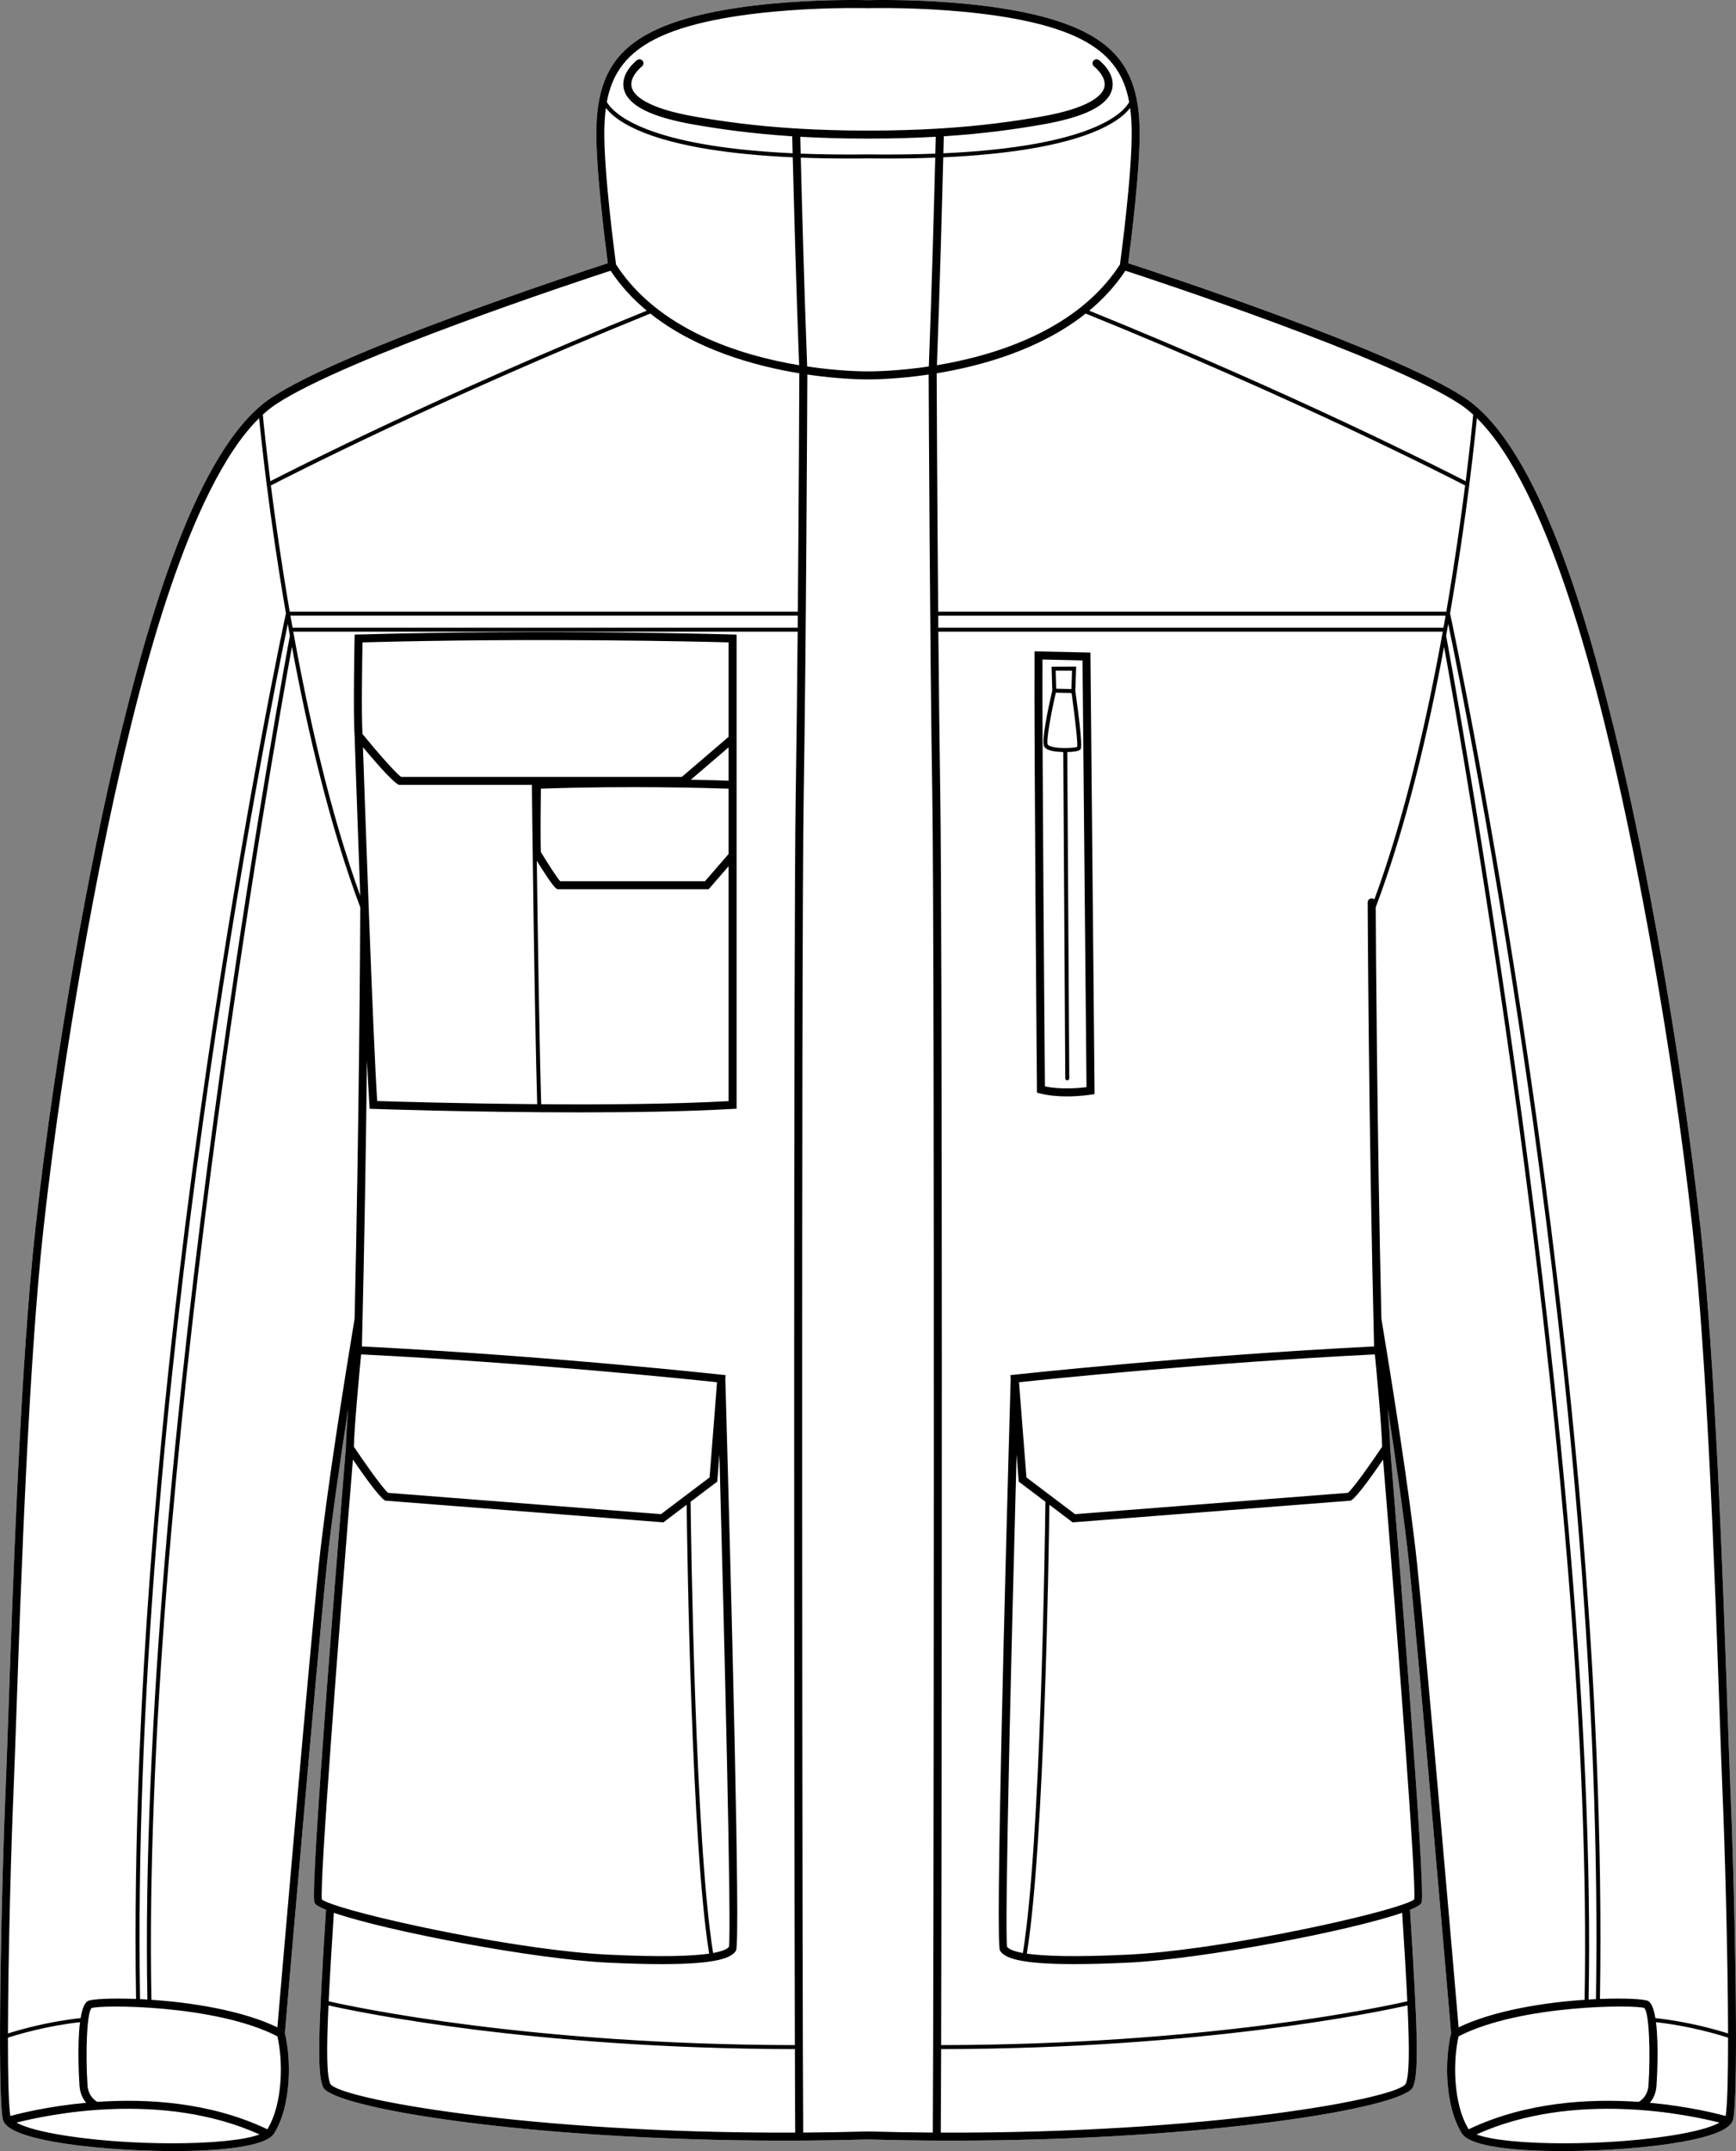 <?xml version="1.0" encoding="UTF-8"?>
<svg id="Layer_2" data-name="Layer 2" xmlns="http://www.w3.org/2000/svg" viewBox="0 0 434.1 537.79">
  <rect x="0" y="0" width="434.1" height="537.79" fill="#808080" stroke="none"/>
  <defs>
    <style>
      .cls-1 {
        fill: #fff;
      }
    </style>
  </defs>
  <g id="_646_copy" data-name="646 copy">
    <g>
      <path class="cls-1" d="M432.69,447.06c.96,21.58,2.22,75.2,.72,82.66-.3,1.53-1.96,3.78-12.8,5.75-7.62,1.39-19.34,2.32-30.03,2.32s-20.5-.95-23.97-3.36c-.14-.06-.27-.16-.37-.29-.27-.23-.51-.47-.67-.72-4.45-7.18-4.27-18.92-2.71-25.1-.38-4.47-7.96-92.87-10.48-117.06-1.14-10.85-3.28-25.68-5.35-39.06,.31,3.91,.56,7.63,.59,9.73,1.52,18.55,9.04,110.9,7.85,113.76-.21,.5-1.23,1.11-2.89,1.78,1.9,29.7,2.3,40.91,.74,44.33-2.34,5.16-51.05,13.37-115.32,13.37-6.82,0-13.81-.09-20.95-.29-7.13,.2-14.13,.29-20.95,.29-64.28,0-112.98-8.21-115.32-13.37-1.55-3.42-1.16-14.63,.74-44.33-1.66-.67-2.68-1.28-2.89-1.78-1.19-2.86,6.33-95.18,7.86-113.76,.02-2.1,.27-5.81,.59-9.73-2.07,13.37-4.22,28.19-5.35,39.06-2.53,24.19-10.11,112.59-10.49,117.06,1.56,6.18,1.74,17.92-2.71,25.1-.16,.25-.4,.49-.67,.72-.1,.13-.23,.23-.37,.29-3.47,2.41-13.2,3.36-23.97,3.36s-22.4-.93-30.03-2.32c-10.84-1.97-12.5-4.22-12.8-5.75-1.49-7.46-.23-61.08,.72-82.66,.19-4.2,.4-10.53,.68-18.54,1.14-32.84,3.05-87.8,6.79-121.57,5.16-46.7,14.08-93.15,20.16-118.73,7.63-32.12,19.95-76.28,38.83-88.8,17.84-11.84,76.24-31.05,84.12-33.62-.56-4.22-3.03-23.44-2.87-33.36,.22-13.01,4.64-20.3,15.26-25.16C182.12-.84,215.38,0,217.05,.04c1.67-.04,34.93-.88,52.67,7.24,10.62,4.86,15.04,12.15,15.26,25.16,.16,9.92-2.31,29.14-2.87,33.36,7.88,2.57,66.29,21.78,84.12,33.62,18.88,12.52,31.2,56.68,38.83,88.8,6.08,25.58,15,72.02,20.16,118.73,3.74,33.77,5.65,88.73,6.79,121.57,.28,8.01,.5,14.34,.68,18.54Z"/>
      <path d="M432.69,447.06c-.18-4.2-.4-10.53-.68-18.54-1.14-32.84-3.05-87.8-6.79-121.57-5.16-46.71-14.08-93.15-20.16-118.73-7.63-32.12-19.95-76.28-38.83-88.8-17.83-11.84-76.24-31.05-84.12-33.62,.56-4.22,3.03-23.44,2.87-33.36-.22-13.01-4.64-20.3-15.26-25.16C251.98-.84,218.72,0,217.05,.04c-1.67-.04-34.93-.88-52.67,7.24-10.62,4.86-15.04,12.15-15.26,25.16-.16,9.92,2.31,29.14,2.87,33.36-7.88,2.57-66.28,21.78-84.12,33.62-18.88,12.52-31.2,56.68-38.83,88.8-6.08,25.58-15,72.03-20.16,118.73-3.74,33.77-5.65,88.73-6.79,121.57-.28,8.01-.49,14.34-.68,18.54-.95,21.58-2.21,75.2-.72,82.66,.3,1.53,1.96,3.78,12.8,5.75,7.63,1.39,19.33,2.32,30.03,2.32s20.5-.95,23.97-3.36c.14-.06,.27-.16,.37-.29,.27-.23,.51-.47,.67-.72,4.45-7.18,4.27-18.92,2.71-25.1,.38-4.47,7.96-92.87,10.49-117.06,1.13-10.87,3.28-25.69,5.35-39.06-.32,3.92-.57,7.63-.59,9.73-1.53,18.58-9.05,110.9-7.86,113.76,.21,.5,1.23,1.11,2.89,1.78-1.9,29.7-2.29,40.91-.74,44.33,2.34,5.16,51.04,13.37,115.32,13.37,6.82,0,13.82-.09,20.95-.29,7.14,.2,14.13,.29,20.95,.29,64.27,0,112.98-8.21,115.32-13.37,1.56-3.42,1.16-14.63-.74-44.33,1.66-.67,2.68-1.28,2.89-1.78,1.19-2.86-6.33-95.21-7.85-113.76-.03-2.1-.28-5.82-.59-9.73,2.07,13.38,4.21,28.21,5.35,39.06,2.52,24.19,10.1,112.59,10.48,117.06-1.56,6.18-1.74,17.92,2.71,25.1,.16,.25,.4,.49,.67,.72,.1,.13,.23,.23,.37,.29,3.47,2.41,13.19,3.36,23.97,3.36s22.41-.93,30.03-2.32c10.84-1.97,12.5-4.22,12.8-5.75,1.5-7.46,.24-61.08-.72-82.66ZM365.13,101.09c1.1,.73,2.19,1.6,3.25,2.57-.2,2.15-.8,8.14-1.87,16.65-5.33-2.74-42.92-21.87-94.14-42.64,3.41-2.83,6.49-6.14,9.05-9.99,7.18,2.34,66.25,21.82,83.71,33.41Zm-82.15-68.62c.17,10.41-2.61,31.34-2.93,33.67-10.6,16.37-31.05,22.71-45.77,25.17,.7-18.3,1.31-41.17,1.59-51.98,34.08-1.55,43.91-8.67,46.73-12.34,.24,1.74,.35,3.57,.38,5.48ZM165.21,9.1c17.39-7.96,51.47-7.07,51.81-7.06h.06c.34-.01,34.42-.9,51.81,7.06,8.71,3.99,12.22,9.51,13.47,16.43-1.53,2.74-9.25,11.09-46.47,12.8,.05-1.92,.09-3.38,.11-4.26,10.15-.65,17.86-1.77,24.31-2.88,10.95-1.88,16.76-4.79,17.78-8.9,.97-3.95-3.11-7.13-3.28-7.26-.44-.34-1.07-.25-1.41,.18-.33,.44-.25,1.07,.19,1.41,.03,.02,3.21,2.54,2.56,5.2-.45,1.8-3.14,5.16-16.18,7.4-6.55,1.12-14.41,2.26-24.83,2.9-.03,0-.06-.02-.09-.02-.14-.02-.28,0-.4,.05-5.18,.31-10.99,.5-17.6,.5s-12.41-.19-17.6-.5c-.12-.05-.25-.07-.39-.05-.04,0-.07,.02-.1,.02-10.42-.64-18.28-1.78-24.83-2.9-13.02-2.23-15.72-5.59-16.17-7.4-.67-2.68,2.52-5.18,2.55-5.21,.44-.33,.52-.96,.19-1.4-.34-.43-.97-.52-1.4-.18-.18,.13-4.26,3.31-3.29,7.26,1.02,4.11,6.83,7.02,17.79,8.9,6.45,1.11,14.16,2.23,24.3,2.88,.02,.87,.06,2.34,.11,4.25-37.08-1.72-44.9-10.11-46.47-12.82,1.27-6.91,4.77-12.42,13.47-16.4Zm-14.09,23.37c.03-1.91,.15-3.73,.38-5.48,2.82,3.67,12.65,10.79,46.73,12.34,.28,10.81,.89,33.7,1.6,51.98-14.73-2.46-35.18-8.8-45.78-25.17-.31-2.33-3.1-23.25-2.93-33.67ZM68.97,101.09c17.46-11.59,76.53-31.07,83.71-33.41,2.56,3.85,5.64,7.16,9.05,9.99-51.22,20.77-88.81,39.9-94.13,42.64-1.08-8.51-1.68-14.5-1.88-16.65,1.06-.97,2.15-1.84,3.25-2.57ZM3.41,447.14c.18-4.2,.4-10.54,.68-18.55,1.14-32.81,3.05-87.72,6.78-121.42,5.15-46.61,14.05-92.96,20.11-118.49,4.05-17.03,15.79-66.43,33.82-84.15,.26,2.7,.87,8.56,1.88,16.54,0,.05,.01,.11,.02,.16,1.11,8.67,2.68,19.81,4.8,32.11-.55,2.55-40.1,186.8-37.48,346.41-6.34-.25-11.04,.03-11.99,.49-.92,.45-1.51,2.1-1.87,4.3-8.26,.88-15.46,2.97-18.17,3.84,.04-19.52,.8-47.18,1.42-61.24ZM72.26,157.65c.08,.43,.16,.86,.23,1.29-.47,2.5-38.24,204.64-35.63,340.95-.62-.03-1.24-.07-1.84-.1-2.47-149.81,32.25-321.38,36.95-343.81,.08,.46,.16,.93,.24,1.39,0,.02-.01,.03-.01,.05,0,.09,.03,.16,.06,.23ZM1.98,509.43c2.37-.77,9.62-2.95,18.03-3.87-.75,5.86-.22,14.52-.13,15.88,.13,1.95,.87,3.33,1.67,4.27-9.43,.87-16.54,2.64-18.96,3.3-.44-2.73-.61-10.12-.61-19.58Zm11.87,24.07c-5.49-1-8.29-2.03-9.72-2.83,7.48-1.92,36.29-8.11,60.76,2.95-7.51,2.9-33.56,3.06-51.04-.12Zm53-1.17c-14.25-6.79-30.03-7.71-42.51-6.85-.47-.26-2.28-1.42-2.46-4.17-.53-7.91-.17-18.27,1.02-19.27,1.98-.86,30.93-.97,46.46,7.05,1.37,5.74,1.51,16.72-2.51,23.24Zm12.89-141.28c-2.41,22.99-9.36,103.91-10.38,115.8-8.85-4.26-21.48-6.21-31.49-6.89-2.47-127.99,30.73-314.18,35.13-338.26,3.98,21.39,9.56,45.19,17.09,65.13-.03,7.99-.29,53.74-1.42,102.84-2.54,15.34-7.07,43.62-8.93,61.38Zm54.49-175.86c1.57,2.55,3.99,6.35,4.9,6.96l.25,.17h37.82l4.99-5.76v58.73c-13.73,.76-31.12,.89-46.86,.77-.47-16.1-.86-42.62-1.1-60.87Zm.1,60.86c-19.35-.15-36.02-.66-40.01-.79-1.05-15.85-3.08-74.61-3.56-88.46,2.72,3.26,7.27,8.55,8.83,9.33l.21,.1h33.2c.08,7.49,.63,55.51,1.33,79.82Zm41.95-55.73h-36.2c-.8-.89-3-4.28-4.83-7.3-.15-3.51-.04-12.83,0-15.84,21.84-.79,42.33-.16,46.94,0v16.32l-5.91,6.82Zm-3.53-25.39l9.44-8.09v8.34c-1.59-.06-4.9-.16-9.44-.25Zm-2.26-.7H100.31c-1.46-1-6.37-6.68-9.67-10.73-.3-5.11-.07-19.12,.01-22.9,43.69-1.2,84.77-.19,91.54,0v23.61l-11.7,10.02Zm6.95,175.13l-12.16,9.19-68.24-5.33c-1.35-1.14-5.67-7.22-8.55-11.53,.11-5.17,1.44-19.28,1.81-23.08,42.53,2.11,82.36,6.25,89,6.96l-1.86,23.79Zm1.92,1.05l.53-6.81c1.21,44.7,3.05,118.68,2.39,123.11-.44,.56-1.57,1.12-3.96,1.55-4.51-27.81-5.53-103.85-5.63-112.81l6.67-5.04Zm-98.88,104.46c-.55-4.48,4.24-66.87,7.77-109.97,2.38,3.49,6.44,9.23,7.9,10.14l.21,.13,69.14,5.4,.38,.03,5.82-4.4c.14,11.79,1.22,84.99,5.63,112.22-4.3,.63-11.94,.89-25.15,.26-21.78-1.02-58.69-8.92-69.09-12.62-.13-.09-.28-.15-.45-.17-1.09-.4-1.83-.75-2.16-1.02Zm2.12,46.11c-.9-1.99-.99-8.09-.46-19.62,7.32,1.65,51.05,10.83,116.63,10.93,.02,9.91,.05,17.15,.08,20.88-67.02,.25-114.27-8.56-116.25-12.19ZM198.98,198.45c-.55,34.57-.42,240.89-.22,312.84-66.02-.1-109.85-9.42-116.57-10.95,.28-5.94,.72-13.26,1.29-22.13,13.25,4.59,50.11,11.6,68.6,12.47,5.3,.25,9.72,.36,13.4,.36,14.2,0,17.49-1.65,18.57-3.38,1.14-1.83-1.19-90.33-2.68-142.96l.07-.91-.96-.1c-.44-.05-43.58-4.76-89.98-7.07,.64-26.02,1.03-51.55,1.26-71.55,.23,4.82,.45,8.73,.62,11.24l.07,.89,.9,.03c.37,.02,25.26,.87,51.69,.87,13.32,0,27.04-.22,38.2-.87l.95-.05v-118.52l-.97-.03c-.45-.02-45.59-1.36-93.58,0l-.96,.02-.02,.96c-.01,.75-.38,18.63,.01,24.32,.01,.46,.64,19.23,1.41,40-7.44-20.48-12.91-44.66-16.75-66.01h126.13c-.13,14.27-.29,28.65-.48,40.53Zm.49-41.53H73.15c-.18-1-.36-2-.53-3h126.87c0,1-.01,2-.02,3Zm.03-4H72.45c-2.08-12.05-3.63-22.99-4.72-31.55,3.89-2.01,42.24-21.66,94.89-42.98,11.34,9.01,26.01,13.09,37.26,14.94-.01,3.71-.13,30.8-.38,59.59Zm33.75,380.24c-5.28-.04-10.67-.13-16.17-.28,0,0-.02,.01-.03,.01-.01-.01-.02-.01-.03-.01-5.5,.15-10.89,.24-16.17,.28-.23-30.41-.5-295.1,.13-334.68,.59-36.72,.87-97.3,.9-104.84,7.71,1.13,13.48,1.21,14.87,1.21,.17,0,.27-.01,.3-.01s.13,.01,.3,.01c1.39,0,7.16-.08,14.87-1.21,.03,7.34,.31,68.06,.9,104.84,.63,39.58,.36,304.27,.13,334.68Zm-.99-441.54c-8.74,1.3-15.02,1.23-15.19,1.22-.01,0-.01,.01-.02,.01s-.01-.01-.02-.01c-.16,.01-6.45,.08-15.19-1.22-.71-18.27-1.33-41.27-1.6-52.21,3.74,.14,7.76,.22,12.1,.22,1.53,0,3.1,0,4.71-.03,1.61,.02,3.18,.03,4.72,.03,4.33,0,8.35-.08,12.1-.22-.28,10.93-.9,33.91-1.61,52.21Zm1.63-53.21c-5.07,.19-10.66,.27-16.83,.19h-.02c-6.17,.08-11.76,0-16.83-.19-.05-1.87-.08-3.31-.1-4.22,5.02,.29,10.62,.46,16.94,.46s11.92-.17,16.95-.46c-.03,.91-.06,2.35-.11,4.22Zm.33,54.92c11.25-1.85,25.92-5.93,37.26-14.94,52.65,21.32,91,40.97,94.89,42.98-1.09,8.56-2.64,19.5-4.71,31.55h-127.06c-.25-28.89-.37-56.06-.38-59.59Zm127.39,65.61c.08-.43,.15-.86,.23-1.29,.04-.07,.06-.14,.06-.23,0-.02-.01-.03-.01-.05,.08-.46,.16-.93,.25-1.39,4.69,22.43,39.41,194.01,36.94,343.81-.6,.03-1.22,.07-1.84,.1,2.61-136.31-35.16-338.45-35.63-340.95Zm-127-5.02h126.87c-.17,1-.35,2-.52,3h-126.33c-.01-1-.01-2-.02-3Zm.03,4h126.13c-3.9,21.68-9.47,46.27-17.1,66.95-.18-.17-.41-.27-.67-.27-.55,0-1,.45-1,1s.22,54.65,1.6,111.02c-46.4,2.31-89.54,7.02-89.98,7.07l-.96,.1,.07,.91c-1.49,52.63-3.82,141.13-2.68,142.96,1.08,1.73,4.37,3.38,18.57,3.38,3.68,0,8.1-.11,13.4-.36,18.5-.87,55.35-7.88,68.6-12.47,.57,8.87,1.01,16.19,1.29,22.13-6.72,1.53-50.54,10.85-116.57,10.95,.2-71.95,.33-278.27-.22-312.84-.19-11.88-.35-26.26-.48-40.53Zm22.03,211.44l-1.86-23.79c6.63-.71,46.46-4.85,88.99-6.96,.37,3.8,1.71,17.91,1.81,23.08-2.88,4.31-7.2,10.39-8.55,11.53l-68.24,5.33-12.15-9.19Zm4.74,6.09c-.1,8.96-1.12,85-5.63,112.81-2.39-.43-3.52-.99-3.95-1.55-.67-4.43,1.17-78.41,2.38-123.11l.53,6.81,6.67,5.04Zm90.09,145.52c-1.98,3.64-49.22,12.45-116.25,12.2,.03-3.73,.06-10.97,.09-20.88,65.57-.1,109.31-9.28,116.62-10.93,.53,11.53,.44,17.63-.46,19.61Zm2.14-46.12c-.32,.28-1.07,.63-2.16,1.04-.18,.01-.34,.08-.47,.17-10.41,3.7-47.31,11.6-69.08,12.62-13.22,.63-20.86,.37-25.16-.26,4.41-27.23,5.49-100.43,5.64-112.22l5.81,4.4,69.28-5.41,.24-.02,.21-.13c1.47-.91,5.52-6.65,7.9-10.14,3.55,43.32,8.37,106.12,7.79,109.95Zm.72-83.8c-1.85-17.74-6.38-46.03-8.93-61.38-1.12-49.1-1.38-94.84-1.42-102.84,7.53-19.94,13.11-43.74,17.09-65.13,4.41,24.07,37.6,210.26,35.14,338.26-10.02,.68-22.64,2.63-31.5,6.89-1.02-11.89-7.97-92.8-10.38-115.8Zm10.38,118.04c15.53-8.02,44.48-7.91,46.42-7.07,1.24,1.02,1.59,11.39,1.06,19.29-.18,2.75-1.98,3.91-2.46,4.17-12.47-.86-28.26,.06-42.51,6.85-4.02-6.52-3.88-17.5-2.51-23.24Zm55.52,24.41c-17.49,3.18-43.54,3.02-51.05,.12,24.47-11.06,53.28-4.87,60.76-2.95-1.43,.8-4.22,1.83-9.71,2.83Zm11.25-4.49c-2.42-.66-9.53-2.43-18.95-3.3,.79-.94,1.53-2.32,1.66-4.27,.09-1.36,.62-10.02-.13-15.88,8.41,.92,15.66,3.1,18.03,3.87,0,9.46-.16,16.84-.61,19.58Zm-17.57-24.47c-.36-2.2-.95-3.85-1.87-4.3-.95-.46-5.65-.74-11.99-.49,2.62-159.6-36.92-343.81-37.48-346.41,2.12-12.29,3.7-23.43,4.8-32.1,.01-.06,.02-.12,.02-.17,1.01-7.98,1.62-13.84,1.88-16.54,18.03,17.72,29.77,67.12,33.82,84.15,6.06,25.53,14.97,71.87,20.11,118.49,3.73,33.7,5.64,88.61,6.78,121.42,.28,8.01,.5,14.35,.68,18.55,.62,14.06,1.38,41.72,1.43,61.24-2.72-.87-9.92-2.96-18.18-3.84Z"/>
      <path d="M272.67,163.15l-13.98-.31v1.01c-.12,23.11,.6,107.7,.61,108.55v.77s.75,.19,.75,.19c2.2,.57,4.6,.75,6.73,.75,3.28,0,5.91-.42,6.08-.45l.85-.14-1.04-110.37Zm-11.38,108.45c-.07-8.53-.7-83.55-.61-106.72l10.01,.23,1,106.69c-1.86,.23-6.45,.64-10.4-.2Z"/>
      <path d="M268.9,172.76l.2-6.11-6.15,.02,.18,5.95c-.7,2.99-2.82,12.51-2.01,14.02,.36,.68,1.43,1.1,3.25,1.29,.43,.04,.95,.07,1.51,.09l.5,81.58c0,.27,.22,.49,.5,.49s.5-.22,.5-.5l-.5-81.57c1.47-.03,2.92-.21,3.29-.65,.17-.2,.67-.79-1.27-14.61Zm-.83-5.1l-.15,4.61-3.81-.09-.13-4.51h4.09Zm1.3,19.06c-.71,.28-4.22,.51-6.3-.03-.87-.23-1.04-.48-1.07-.53-.43-.8,.68-7.16,2.02-12.99l3.94,.09c.82,5.89,1.56,12.34,1.41,13.46Z"/>
    </g>
  </g>
</svg>